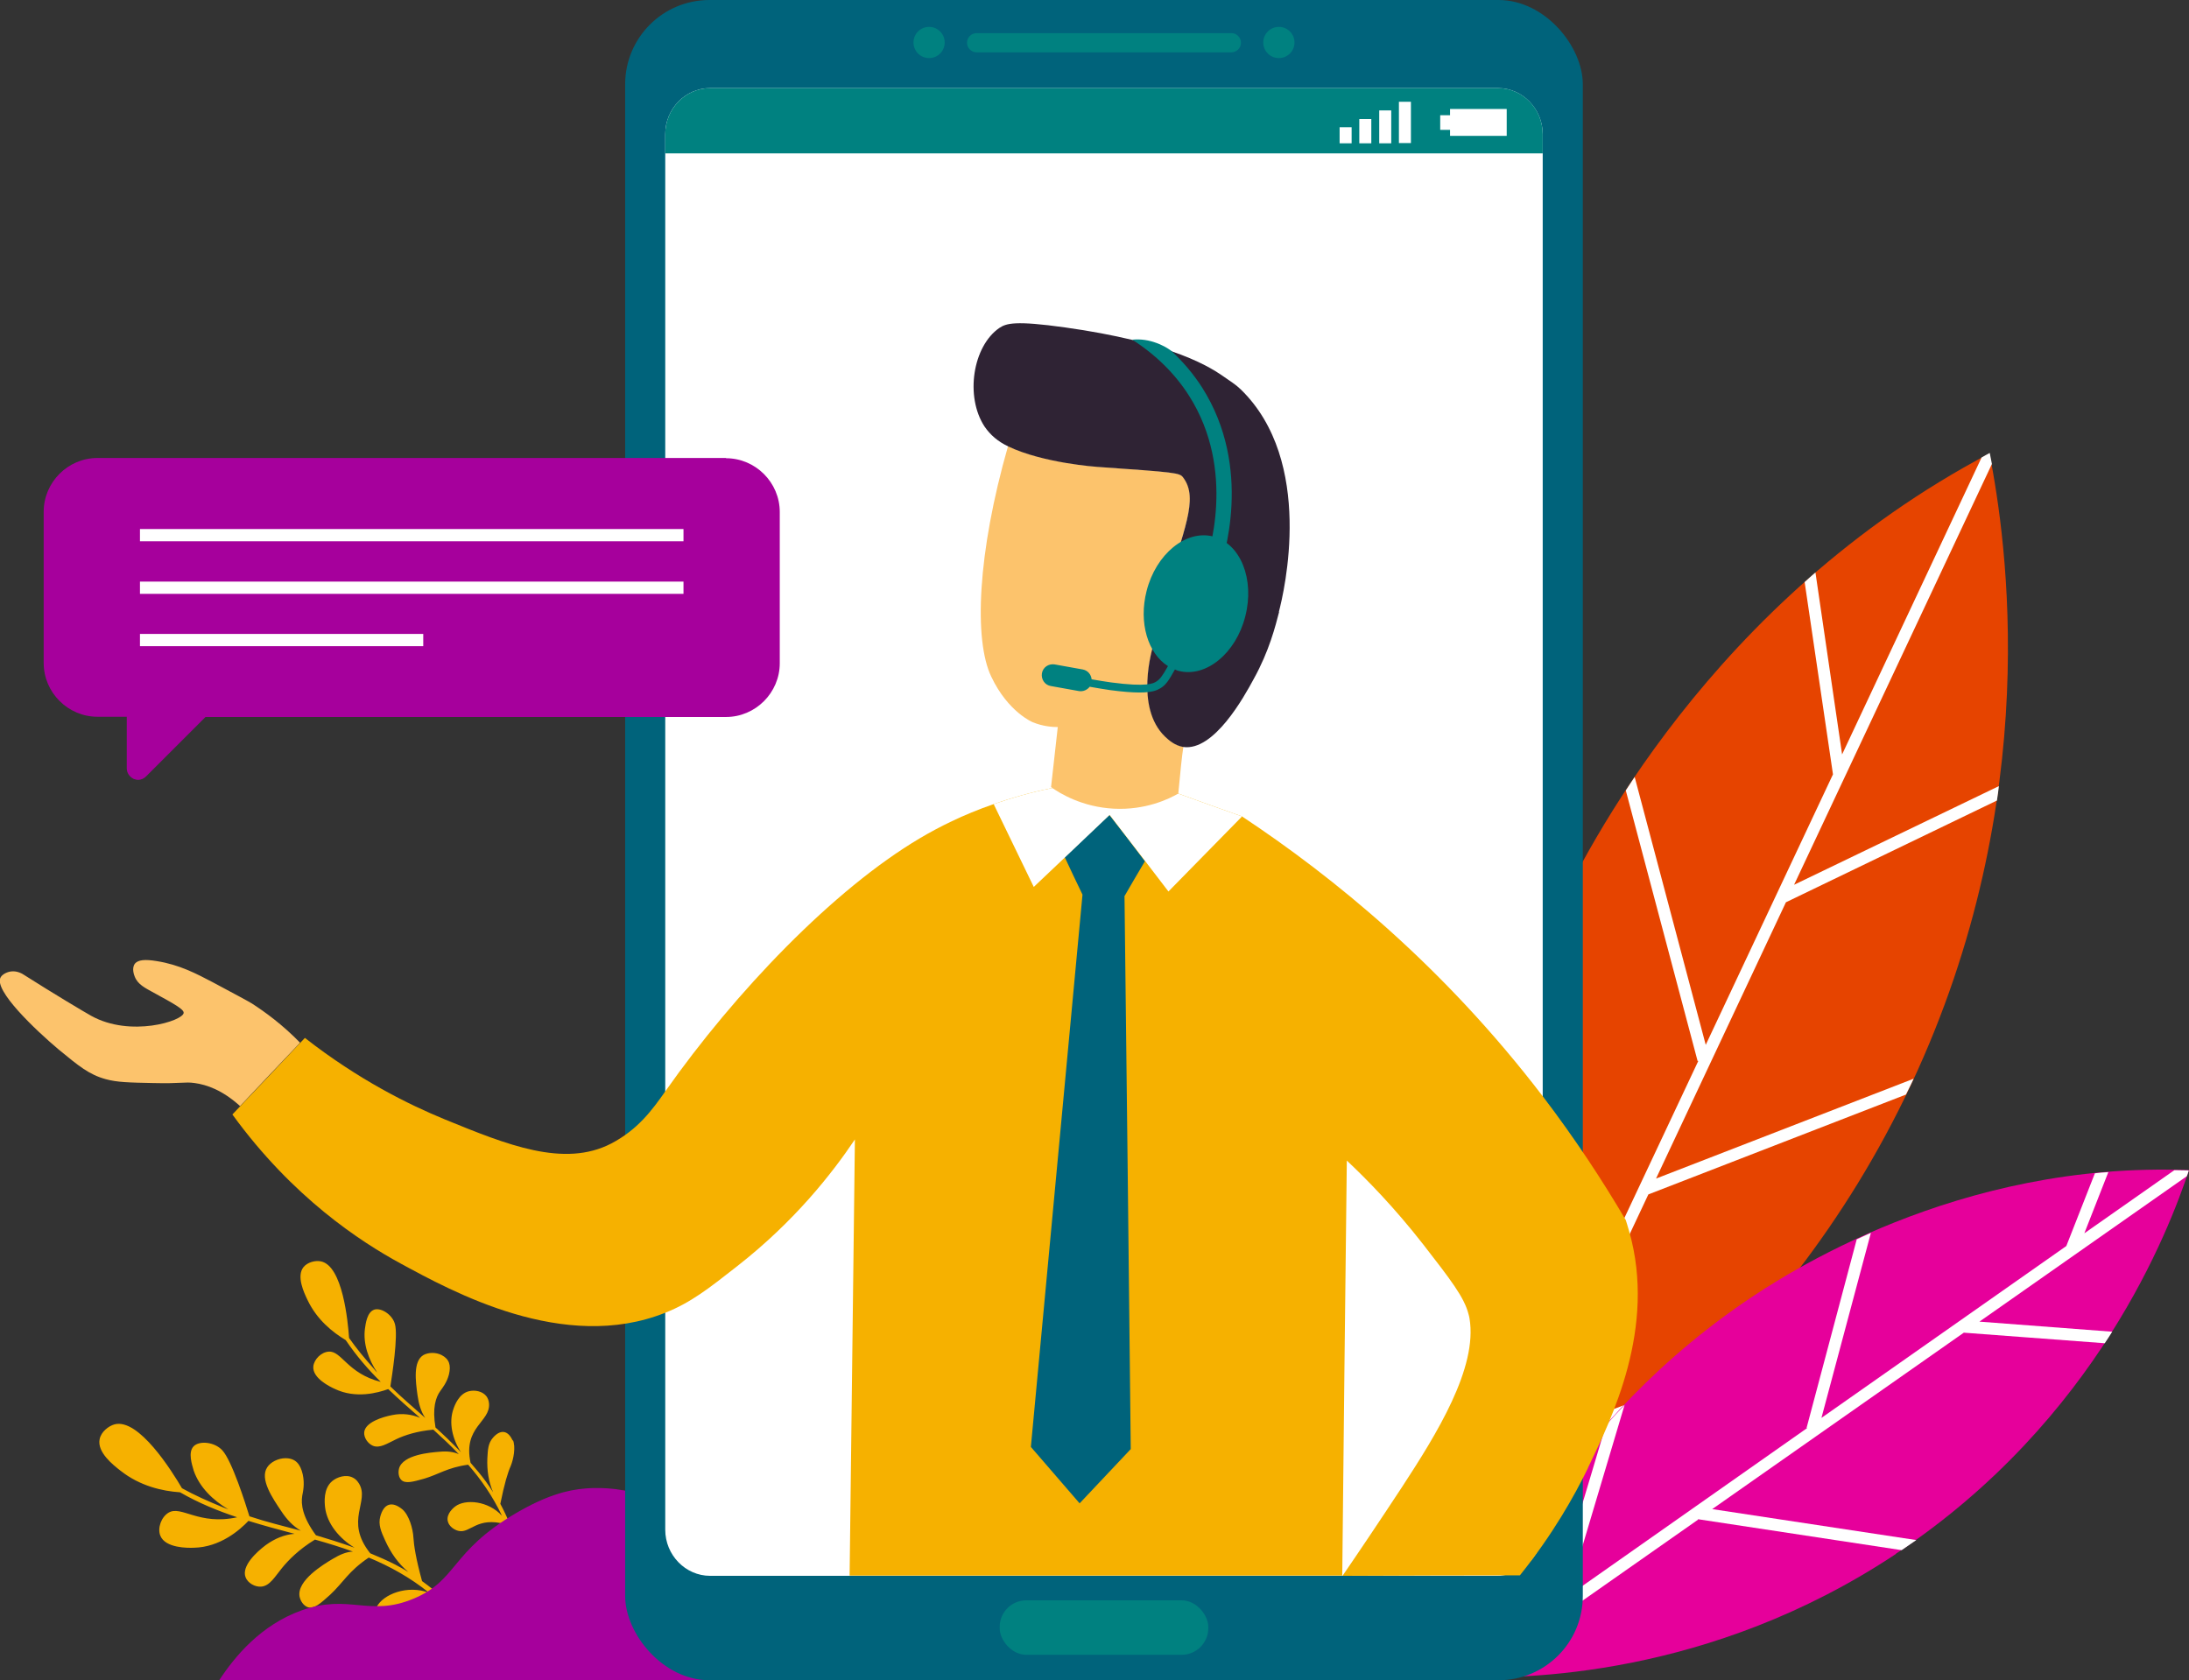 <svg xmlns="http://www.w3.org/2000/svg" id="Layer_2" viewBox="0 0 91.18 70"><rect x="0" y="0" width="91.18" height="70" fill="#333333" stroke="none"/><defs><style>.cls-1{fill:#00637b;}.cls-2{fill:#008180;}.cls-3{fill:#f6b100;}.cls-4{fill:#e6009b;}.cls-5{fill:#e64400;}.cls-6{fill:#fff;}.cls-7{fill:#fcc36c;}.cls-8{fill:#a6009c;}.cls-9{fill:#2f2334;}</style></defs><g id="Nav"><g><g><path class="cls-5" d="M79.62,45.15c-5.57,11.88-14.91,17.54-18.11,19.3-.7-3.58-2.32-14.38,3.25-26.26,1.28-2.73,6.53-13.19,18.11-19.3,.7,3.58,2.32,14.38-3.25,26.26Z"></path><path class="cls-6" d="M65.19,55.98l-3.76,8.01c.03,.16,.06,.31,.08,.45,.11-.06,.23-.13,.35-.2l1.69-3.61,6.59-2.49c.31-.29,.61-.58,.92-.89l-7.2,2.72,4.8-10.21,10.73-4.16c.08-.16,.15-.31,.23-.47,.03-.06,.06-.13,.09-.19l-10.73,4.16,5.41-11.51,8.79-4.24c.03-.2,.06-.4,.08-.6l-8.53,4.11,8.24-17.53c-.03-.16-.06-.32-.09-.46-.12,.06-.23,.13-.34,.19l-5.81,12.37-1.11-7.58c-.15,.13-.3,.26-.45,.4l1.18,8.01-5.3,11.27-2.96-11.16c-.13,.19-.25,.38-.37,.56l2.99,11.27h.03s-5.19,11.03-5.19,11.03l-2.78-11.92c-.1,.32-.2,.65-.29,.97l2.73,11.69Z"></path></g><g><path class="cls-4" d="M78.97,64.74c-7.76,5.15-15.52,5.22-18.23,5.12,.88-2.54,3.84-10.01,11.78-15.52,1.83-1.27,9.03-5.98,18.66-5.59-.83,2.48-3.82,10.41-12.21,15.98Z"></path><path class="cls-6" d="M70.72,63.29l8.49,1.29c.2-.14,.41-.28,.61-.42l-8.5-1.29,10.48-7.35,5.87,.44c.11-.16,.21-.32,.31-.48l-5.53-.42,8.64-6.06c.03-.08,.06-.16,.08-.24-.2,0-.4-.01-.6-.01l-3.75,2.63,1-2.55c-.19,.01-.38,.03-.56,.05l-1.19,3.03-10.2,7.16,2.06-7.71c-.2,.09-.4,.18-.59,.27l-2.09,7.86h.03s-9.99,7.02-9.99,7.02l2.38-7.98c-.27,.28-.53,.57-.78,.85l-2.27,7.59-3.79,2.66c-.03,.09-.06,.17-.09,.25,.39,.01,.88,.02,1.46,.02l-.71-.11,9.24-6.48Z"></path></g><g><path class="cls-3" d="M21.36,60.03c-.2-.47-.53-.48-.83-.13-.2,.23-.21,.5-.23,.85-.02,.51,.05,.97,.24,1.42-.1-.16-.2-.31-.31-.46-.19-.26-.41-.52-.63-.77-.32-1.5,.83-1.69,.77-2.47-.01-.15-.07-.24-.1-.29-.17-.23-.5-.28-.74-.22-.41,.1-.59,.58-.64,.73-.21,.58-.04,1.27,.31,1.81-.39-.41-.77-.77-1.06-1.03-.14-.81,.01-1.26,.2-1.52,.08-.12,.27-.34,.36-.69,.09-.38,.02-.64-.31-.81-.24-.12-.55-.11-.75,0-.44,.26-.33,1.09-.25,1.67,.05,.36,.14,.68,.32,.95-.5-.45-.95-.82-1.45-1.31,.07-.45,.33-2.1,.19-2.6-.11-.4-.58-.69-.86-.6-.3,.1-.36,.58-.39,.8-.08,.63,.15,1.27,.51,1.82-.05-.05-.09-.09-.13-.15-.4-.45-.74-.86-1.04-1.29-.05-.71-.27-3-1.17-3.19-.23-.05-.56,.03-.73,.24-.3,.38,.02,1.06,.17,1.37,.39,.82,1.04,1.34,1.59,1.67,.44,.65,.93,1.22,1.46,1.74-1.39-.35-1.63-1.3-2.17-1.26-.31,.02-.61,.32-.64,.62-.04,.49,.71,.85,.89,.93,.87,.42,1.79,.17,2.23,.01,.43,.41,.88,.81,1.33,1.2-.35-.15-.75-.2-1.15-.12-.42,.08-1.14,.3-1.18,.72-.02,.22,.15,.47,.36,.56,.29,.12,.59-.09,.99-.28,.34-.16,.85-.33,1.53-.39,.36,.33,.72,.66,1.06,1.02-.23-.1-.49-.13-.8-.1-.38,.03-1.53,.12-1.69,.7-.04,.16-.02,.37,.1,.48,.17,.16,.49,.07,.92-.05,.63-.18,.98-.47,1.86-.59,.54,.62,1.02,1.31,1.41,2.13-.57-.63-1.53-.71-1.95-.39-.04,.03-.38,.29-.31,.61,.05,.22,.27,.37,.46,.41,.49,.1,.75-.61,1.95-.28,.35,.83,.6,1.78,.71,2.92,.01,.1,.17,.09,.16-.02-.14-1.42-.51-2.67-1.09-3.75,.17-.84,.31-1.3,.43-1.57,.12-.29,.22-.8,.09-1.1Z"></path><path class="cls-3" d="M20.59,69.15c-.87-1.37-1.88-2.47-3.01-3.28-.26-.95-.34-1.49-.36-1.82-.02-.36-.18-.93-.46-1.17-.45-.37-.78-.22-.92,.3-.09,.33,.03,.62,.2,.99,.24,.53,.55,.97,.97,1.32-.18-.11-.36-.21-.55-.31-.33-.17-.68-.32-1.04-.47-1.09-1.37,0-2.15-.47-2.91-.09-.15-.19-.21-.25-.24-.28-.15-.66-.03-.87,.15-.37,.32-.31,.89-.29,1.08,.08,.7,.61,1.31,1.23,1.69-.61-.22-1.18-.39-1.61-.52-.56-.76-.63-1.29-.57-1.65,.03-.16,.11-.48,.02-.89-.1-.43-.3-.67-.72-.67-.3,0-.62,.16-.76,.38-.32,.49,.22,1.28,.59,1.83,.23,.35,.49,.62,.81,.81-.74-.2-1.39-.35-2.14-.6-.16-.52-.73-2.32-1.13-2.75-.32-.35-.95-.41-1.19-.17-.25,.25-.07,.77,0,1.02,.24,.69,.8,1.23,1.44,1.61-.07-.03-.14-.05-.21-.08-.64-.26-1.2-.51-1.72-.8-.41-.7-1.8-2.93-2.81-2.66-.25,.07-.56,.31-.62,.62-.11,.54,.56,1.07,.87,1.31,.81,.64,1.74,.85,2.48,.9,.78,.45,1.57,.77,2.38,1.04-1.6,.35-2.33-.51-2.86-.19-.3,.18-.47,.64-.34,.96,.21,.52,1.15,.51,1.39,.5,1.1-.02,1.92-.74,2.28-1.12,.64,.2,1.28,.37,1.92,.54-.42,.03-.83,.2-1.2,.47-.39,.29-1.02,.88-.84,1.34,.09,.24,.39,.41,.65,.39,.36-.03,.56-.4,.87-.78,.27-.33,.7-.77,1.37-1.18,.53,.15,1.06,.31,1.58,.5-.28,.01-.55,.13-.85,.31-.37,.22-1.5,.9-1.37,1.57,.04,.19,.17,.38,.35,.44,.26,.08,.53-.17,.92-.52,.55-.51,.76-.98,1.61-1.55,.87,.36,1.71,.82,2.52,1.47-.9-.35-1.93,.06-2.19,.59-.03,.05-.24,.49,0,.78,.16,.2,.46,.24,.68,.18,.55-.15,.45-1.01,1.85-1.28,.77,.67,1.52,1.52,2.22,2.63,.06,.1,.21,0,.15-.09Z"></path><path class="cls-8" d="M37.58,70H9.13c.65-.99,1.73-2.3,3.43-2.91,2-.71,2.81,.29,4.67-.49,1.84-.77,1.52-1.95,4.26-3.56,1.25-.73,2.13-.97,2.9-1.03,.39-.03,1.3-.07,2.35,.27,1.91,.62,1.97,1.74,3.57,2.63,2.26,1.26,3.72-.15,5.4,1.04,.77,.54,1.62,1.63,1.87,4.05Z"></path></g><g><rect class="cls-1" x="26.04" width="39.89" height="70" rx="3.51" ry="3.51"></rect><path class="cls-6" d="M64.26,5.59V63.72c0,.98-.73,1.8-1.65,1.91-.07,.01-.14,.02-.21,.02H29.58c-1.03,0-1.87-.87-1.87-1.92V5.59c0-1.06,.84-1.92,1.87-1.92H62.4c1.02,0,1.86,.87,1.86,1.92Z"></path><path class="cls-2" d="M64.26,5.59v.8H27.71v-.8c0-1.06,.84-1.92,1.87-1.92H62.4c1.02,0,1.86,.86,1.86,1.92Z"></path><g><g><rect class="cls-6" x="55.8" y="5.3" width=".5" height=".67"></rect><rect class="cls-6" x="56.62" y="4.96" width=".5" height="1.01"></rect><rect class="cls-6" x="57.45" y="4.6" width=".5" height="1.37"></rect><rect class="cls-6" x="58.27" y="4.24" width=".5" height="1.72"></rect></g><polygon class="cls-6" points="60.4 4.54 60.4 4.8 59.99 4.8 59.99 5.41 60.4 5.41 60.4 5.66 62.76 5.66 62.76 4.54 60.4 4.54"></polygon></g><g><g><path class="cls-2" d="M51.29,2.18h-10.61c-.22,0-.4-.18-.4-.4s.18-.4,.4-.4h10.61c.22,0,.4,.18,.4,.4s-.18,.4-.4,.4Z"></path><path class="cls-2" d="M39.35,1.77c0,.36-.29,.65-.65,.65s-.65-.29-.65-.65,.29-.65,.65-.65,.65,.29,.65,.65Z"></path><path class="cls-2" d="M53.92,1.77c0,.36-.29,.65-.65,.65s-.65-.29-.65-.65,.29-.65,.65-.65,.65,.29,.65,.65Z"></path></g><rect class="cls-2" x="41.64" y="66.67" width="8.69" height="2.27" rx="1.11" ry="1.11"></rect></g></g><g><path class="cls-8" d="M30.24,19.08H4.06c-1.23,0-2.24,1.01-2.24,2.24v6.3c0,1.23,1.01,2.24,2.24,2.24h1.22v2.15c0,.19,.12,.36,.29,.44,.06,.02,.12,.04,.18,.04,.12,0,.24-.05,.33-.14l2.48-2.48H30.24c1.23,0,2.24-1.01,2.24-2.24v-6.3c0-1.23-1.01-2.24-2.24-2.24Z"></path><g><rect class="cls-6" x="5.83" y="22.04" width="22.64" height=".51"></rect><rect class="cls-6" x="5.83" y="24.23" width="22.64" height=".51"></rect><rect class="cls-6" x="5.83" y="26.41" width="11.8" height=".51"></rect></g></g><g><path class="cls-7" d="M12.51,43.43c-.84,.88-1.68,1.77-2.51,2.65-.74-.67-1.39-.89-1.89-.96-.43-.06-.55,.03-1.73,0-1-.02-1.5-.03-1.97-.16-.7-.19-1.13-.55-1.97-1.24-.95-.8-2.73-2.48-2.41-3.01,.07-.12,.26-.22,.44-.24,.25-.03,.47,.1,.54,.15,1.21,.77,2.52,1.55,2.79,1.7,1.64,.91,3.82,.21,3.85-.12,.02-.15-.4-.38-1.24-.84-.36-.2-.67-.34-.8-.68-.02-.05-.13-.33,0-.52,.13-.18,.44-.2,.92-.12,.95,.15,1.66,.53,2.33,.88,.99,.53,1.48,.79,1.64,.89,.54,.35,1.26,.87,2,1.63Z"></path><path class="cls-3" d="M66.15,61.15c-.57,1.17-1.46,2.76-2.84,4.48-2.46,0-4.93,.01-7.39,.02,.68-.99,1.52-2.24,2.48-3.7,1.43-2.19,3.16-4.96,2.81-7.03-.01-.07-.03-.13-.04-.17-.18-.71-.75-1.44-1.89-2.91-1.21-1.55-2.35-2.71-3.18-3.49-.07,5.76-.13,11.53-.19,17.29h-20.52c.07-6.06,.15-12.11,.22-18.17-.94,1.4-2.5,3.4-4.89,5.27-1.21,.95-1.95,1.53-3.01,1.95-4.22,1.69-8.88-.89-11.02-2.05-1.67-.91-4.49-2.74-7.01-6.21,1.01-1.06,2.02-2.13,3.02-3.19,2.24,1.75,4.33,2.78,5.84,3.4,2.57,1.05,4.95,2.02,6.92,1,1.11-.58,1.7-1.39,2.25-2.17,2.91-4.14,7.01-8.42,10.61-10.55,.76-.45,1.77-.97,3.07-1.42,.72-.25,1.53-.49,2.44-.67,1.75,.08,3.5,.15,5.25,.23,.88,.32,1.76,.64,2.65,.95,3.79,2.51,8.39,6.24,12.53,11.66,1.35,1.77,2.49,3.51,3.46,5.16,0,0,.08,.25,.15,.5,1.12,3.98-.72,7.74-1.72,9.81Z"></path><path class="cls-1" d="M46.84,37.35c.09,7.67,.18,15.34,.26,23.02-.71,.75-1.42,1.51-2.13,2.26-.68-.78-1.35-1.57-2.03-2.35l2.15-23.01c-.25-.52-.5-1.04-.74-1.56,.62-.59,1.24-1.18,1.86-1.76,.5,.64,.99,1.28,1.48,1.93-.29,.49-.58,.98-.86,1.47Z"></path><path class="cls-6" d="M51.73,34.02c-1.02,1.04-2.04,2.08-3.06,3.12-.32-.42-1.95-2.55-2.45-3.19-.62,.59-2.72,2.59-3.16,3-.56-1.15-1.11-2.3-1.67-3.45,.72-.25,1.53-.49,2.44-.67,1.75,.08,3.5,.15,5.25,.23,.88,.32,1.76,.64,2.65,.95Z"></path><path class="cls-7" d="M49.29,31.12c-.06,.4-.12,.98-.21,1.94-.38,.22-1.36,.7-2.69,.63-1.32-.07-2.25-.64-2.61-.9,.09-.83,.19-1.66,.28-2.5-.23,0-.62-.03-1.04-.2,0,0-1.03-.42-1.73-1.9-.73-1.52-.58-5.14,.7-9.61,1.49,.71,3.72,.86,3.72,.86,3.29,.23,3.44,.26,3.58,.44,.68,.89-.02,2.22-.73,4.83-.13,.49-.31,1.2-.49,2.09-.07,.21-.8,2.66,.47,3.88,.16,.15,.4,.38,.76,.43Z"></path><path class="cls-9" d="M53.28,25.49c-.15,.58-.41,1.63-1.06,2.8-.4,.74-1.65,3.01-2.93,2.83-.36-.06-.6-.28-.76-.43-1.27-1.22-.54-3.67-.47-3.88,.18-.88,.36-1.6,.49-2.09,.72-2.61,1.41-3.94,.73-4.83-.14-.19-.28-.21-3.58-.44,0,0-2.23-.15-3.7-.85-.44-.21-.75-.48-.99-.83-.82-1.25-.49-3.35,.62-4.11,.29-.19,.65-.31,2.73-.02,1.08,.15,2,.33,2.76,.51,.65,.16,1.18,.31,1.64,.47,1.23,.42,1.85,.82,2.17,1.04,.31,.22,.52,.34,.75,.56,3.09,3,1.81,8.43,1.59,9.27Z"></path><g><path class="cls-2" d="M50.71,23.99l-.59-.22c.25-.67,1.38-4.18-.59-7.28-.59-.93-1.4-1.72-2.37-2.34,.21-.02,.55-.02,.93,.11,.31,.1,.54,.24,.69,.35,.5,.46,.93,.97,1.29,1.53,2.13,3.35,.92,7.12,.65,7.84Z"></path><path class="cls-2" d="M50.53,22.35c-1.13-.29-2.38,.73-2.77,2.27-.34,1.33,.06,2.61,.89,3.13-.24,.43-.34,.55-.48,.64-.12,.08-.38,.24-1.89,.04-.27-.04-.54-.08-.81-.13-.02-.2-.16-.37-.37-.41l-1.17-.21c-.25-.04-.49,.12-.53,.37-.04,.25,.12,.49,.37,.53l1.17,.21c.18,.03,.35-.05,.45-.18,.28,.05,.57,.1,.85,.14,.53,.07,.92,.1,1.22,.1,.53,0,.73-.09,.88-.18,.21-.13,.33-.29,.6-.78,.05,.02,.1,.05,.16,.06,1.13,.29,2.38-.73,2.77-2.27,.4-1.55-.2-3.04-1.34-3.33Z"></path></g></g></g></g></svg>